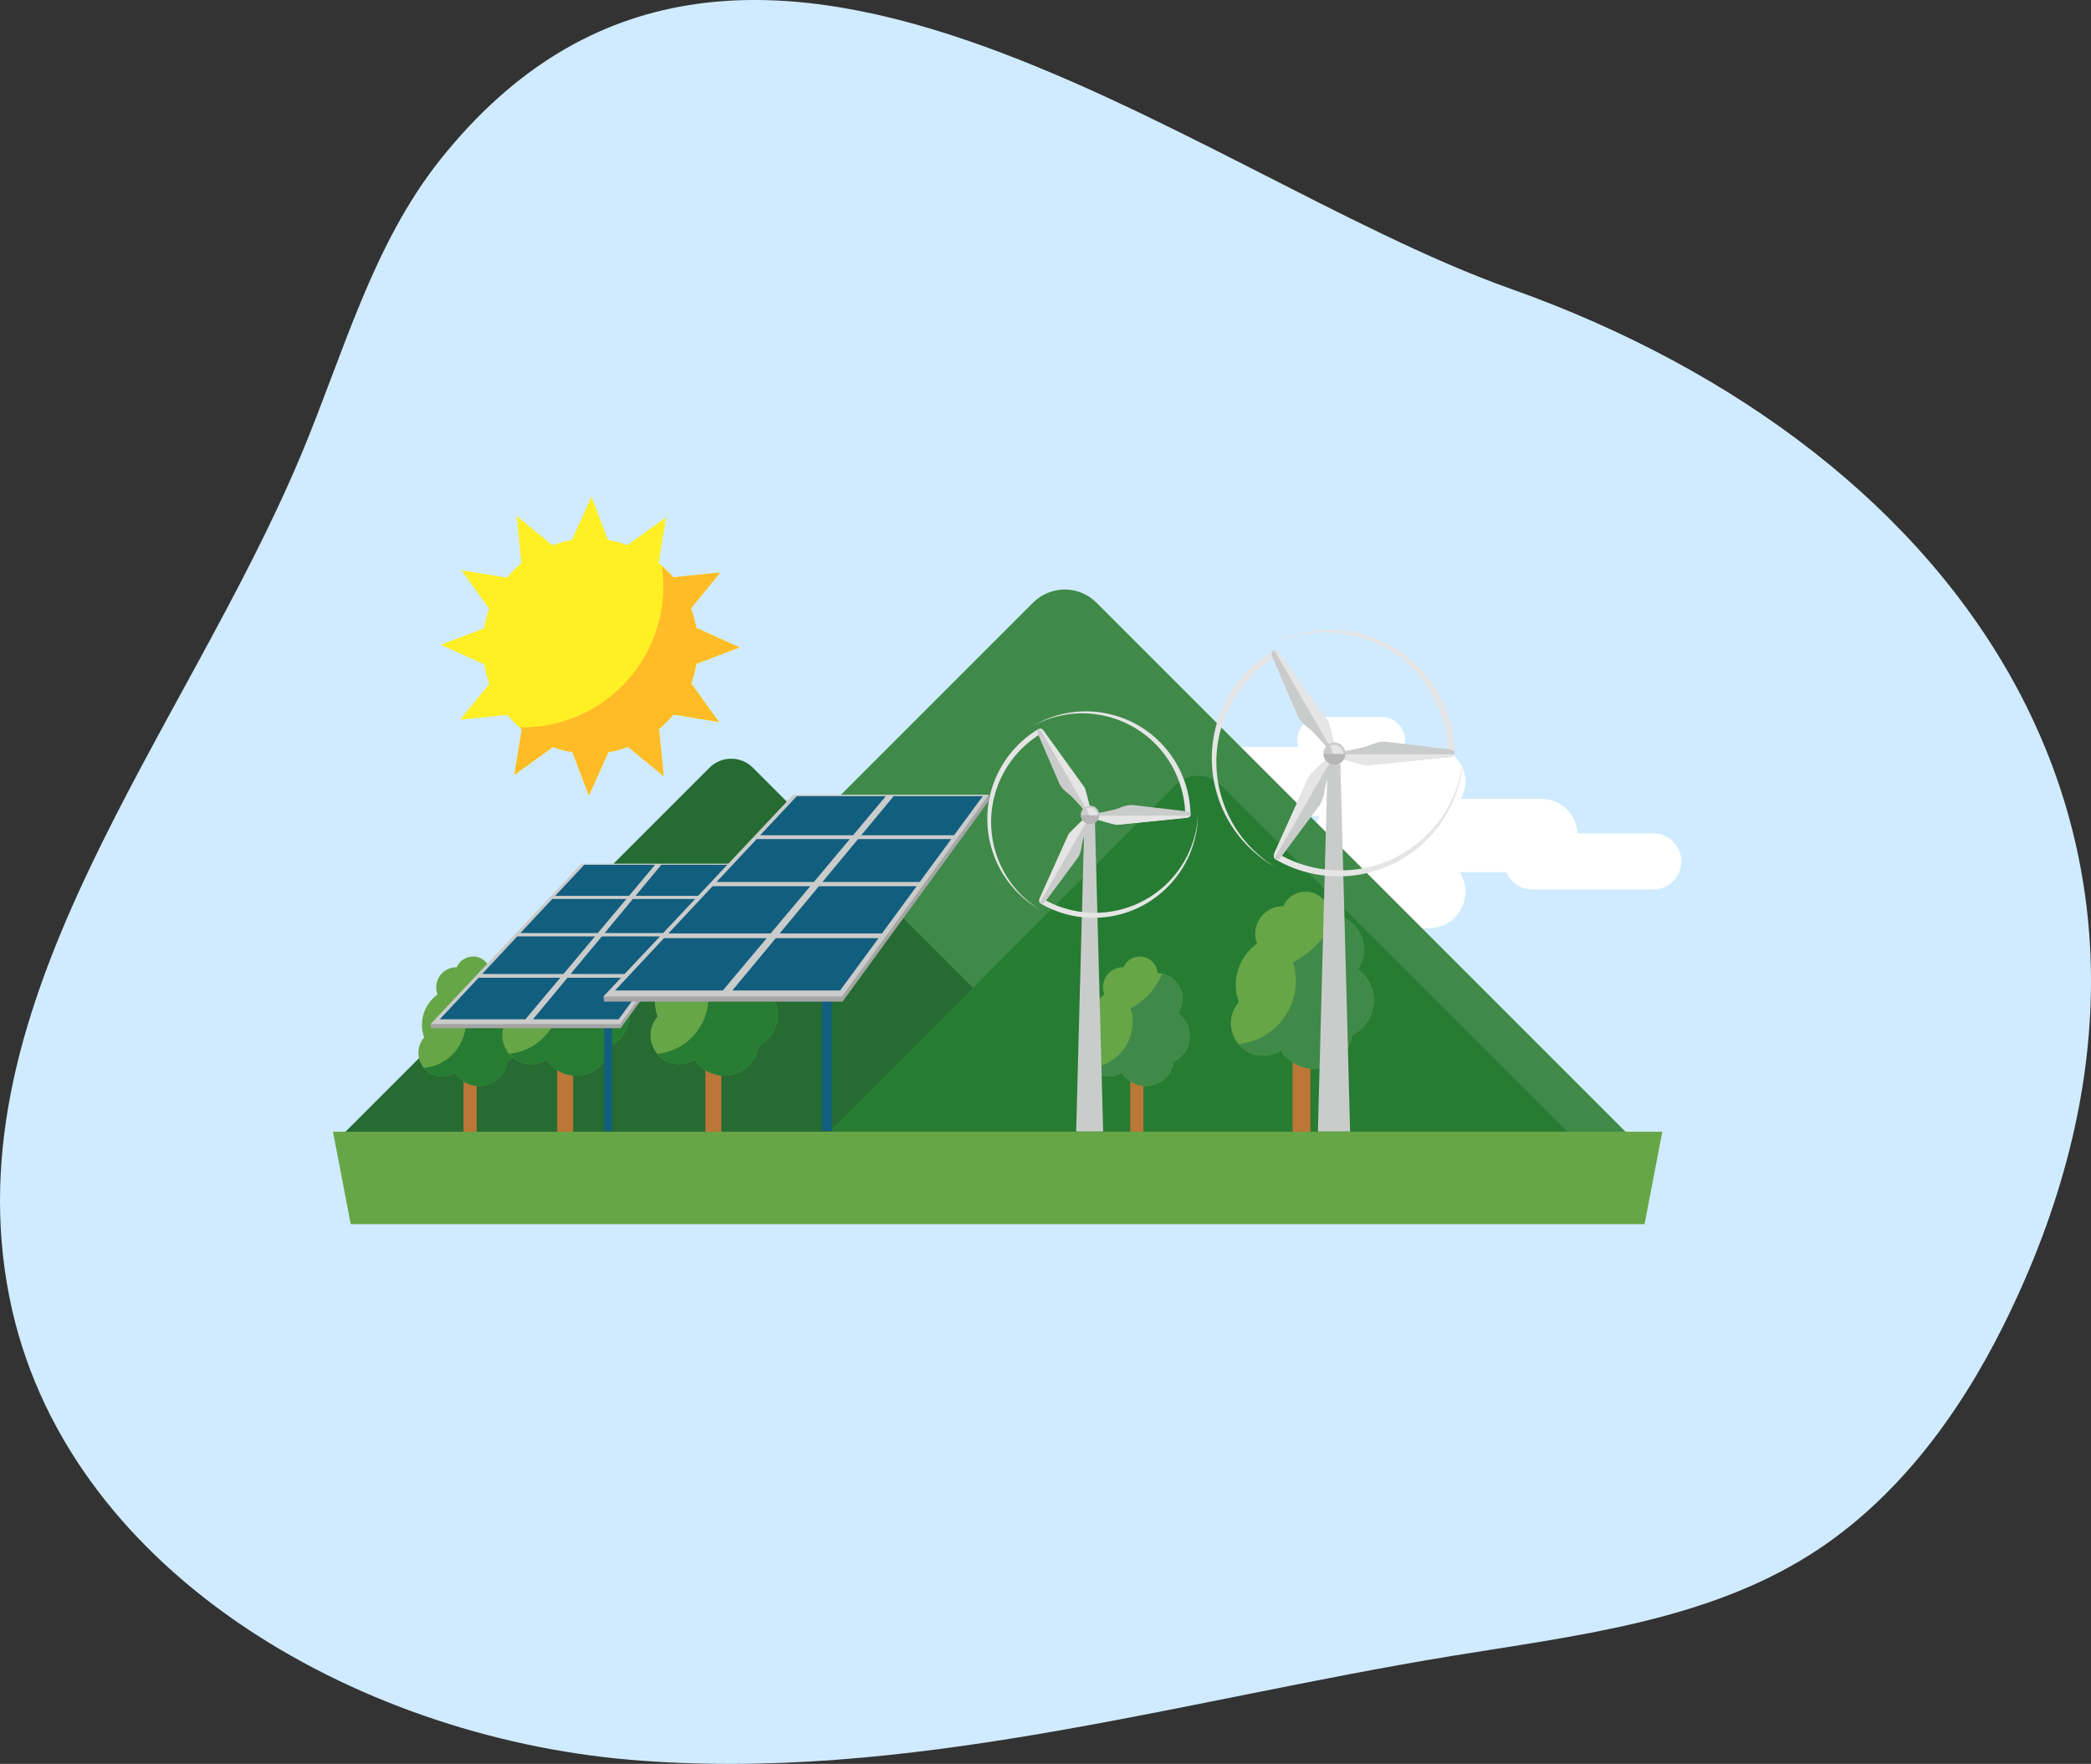 <?xml version="1.0" encoding="utf-8"?>
<!-- Generator: Adobe Illustrator 16.0.0, SVG Export Plug-In . SVG Version: 6.00 Build 0)  -->
<!DOCTYPE svg PUBLIC "-//W3C//DTD SVG 1.1//EN" "http://www.w3.org/Graphics/SVG/1.1/DTD/svg11.dtd">
<svg version="1.1" id="圖層_1" xmlns="http://www.w3.org/2000/svg" xmlns:xlink="http://www.w3.org/1999/xlink" x="0px" y="0px"
	 width="500.055px" height="421.822px" viewBox="0 0 500.055 421.822" enable-background="new 0 0 500.055 421.822"
	 xml:space="preserve">
<rect x="0" y="0" width="500.055" height="421.822" fill="#333333" stroke="none"/>
<g>
	<path fill="#D0EBFF" d="M479.155,316.908c-10.797,21.7-25.807,41.948-46.302,54.89c-25.314,15.982-56.246,19.389-85.791,24.233
		c-65.352,10.721-130.475,30.438-196.458,24.797C84.62,415.187,15.146,375.159,2.249,310.201
		c-14.127-71.154,41.816-134.652,69.821-201.572c10.053-24.023,16.954-50.008,33.166-70.388
		c71.609-90.013,179.079,3.503,255.958,30.792C470.42,107.803,535.97,202.715,479.155,316.908z"/>
	<g>
		<path fill="#FFFFFF" d="M395.361,199.283h-18.117c-0.271-4.6-4.051-8.257-8.723-8.257h-19.203c0.707-1.22,1.141-2.615,1.141-4.129
			c0-4.561-3.697-8.257-8.256-8.257h-6.436c0.139-0.495,0.24-1.007,0.24-1.549c0-3.134-2.539-5.676-5.678-5.676h-14.449
			c-3.135,0-5.676,2.542-5.676,5.676c0,0.542,0.098,1.054,0.238,1.549h-16.758c-4.559,0-8.256,3.697-8.256,8.257
			c0,4.561,3.697,8.259,8.256,8.259h22.004c-0.844,1.35-1.357,2.933-1.357,4.645c0,1.711,0.514,3.294,1.357,4.646h-6
			c-4.848,0-8.775,3.927-8.775,8.771s3.928,8.773,8.775,8.773h31.994c4.85,0,8.773-3.929,8.773-8.773
			c0-1.711-0.51-3.295-1.355-4.645h11.166c1.012,2.424,3.396,4.129,6.189,4.129h28.902c3.705,0,6.711-3.004,6.711-6.709
			C402.072,202.287,399.066,199.283,395.361,199.283z"/>
		<g>
			<path fill="#3F8A49" d="M389.936,271.84L262.217,144.121c-4.189-4.189-10.98-4.189-15.171,0L119.329,271.84H389.936z"/>
			<path fill="#266B32" d="M267.477,271.015l-87.426-87.424c-2.865-2.867-7.514-2.867-10.384,0l-87.424,87.424H267.477z"/>
			<path fill="#277C33" d="M383.195,278.979l-91.219-91.22c-2.994-2.992-7.844-2.992-10.834,0l-91.221,91.22H383.195z"/>
		</g>
		<g>
			<rect x="168.699" y="241.01" fill="#BC7637" width="3.805" height="30.05"/>
			<path fill="#66A646" d="M185.985,242.738c0-2.744-1.347-5.156-3.402-6.669c0.835-1.2,1.327-2.651,1.327-4.223
				c0-4.057-3.254-7.344-7.293-7.419c-0.175-2.706-2.402-4.854-5.151-4.854c-2.132,0-3.955,1.282-4.754,3.118
				c-0.029,0-0.059-0.008-0.085-0.008c-3.248,0-5.878,2.633-5.878,5.879c0,0.725,0.147,1.412,0.389,2.055
				c-2.746,1.977-4.537,5.193-4.537,8.835c0,1.282,0.231,2.509,0.641,3.653c-1.034,1.209-1.68,2.758-1.68,4.471
				c0,3.818,3.095,6.914,6.913,6.914c1.376,0,2.648-0.412,3.724-1.104c1.472,2.318,4.043,3.87,6.994,3.87
				c4.18,0,7.602-3.104,8.18-7.123C184.096,248.774,185.985,245.99,185.985,242.738z"/>
			<path fill="#277C33" d="M182.583,236.069c0.835-1.2,1.327-2.651,1.327-4.223c0-3.597-2.56-6.576-5.958-7.262
				c-1.767,4.336-5.038,7.893-9.157,10.042c0.384,1.253,0.596,2.583,0.596,3.962c0,7.006-5.351,12.762-12.184,13.416
				c1.267,1.508,3.145,2.486,5.267,2.486c1.376,0,2.648-0.412,3.724-1.104c1.472,2.317,4.043,3.869,6.994,3.869
				c4.18,0,7.602-3.103,8.18-7.123c2.723-1.359,4.613-4.146,4.613-7.396C185.985,239.994,184.64,237.582,182.583,236.069z"/>
		</g>
		<g>
			<rect x="110.859" y="246.358" fill="#BC7637" width="3.127" height="24.699"/>
			<path fill="#66A646" d="M125.067,247.781c0-2.257-1.109-4.239-2.793-5.48c0.684-0.985,1.087-2.18,1.087-3.471
				c0-3.335-2.673-6.035-5.994-6.099c-0.143-2.226-1.973-3.989-4.234-3.989c-1.748,0-3.25,1.057-3.906,2.563
				c-0.025,0-0.047-0.006-0.074-0.006c-2.667,0-4.831,2.161-4.831,4.828c0,0.6,0.126,1.164,0.32,1.691
				c-2.255,1.625-3.729,4.268-3.729,7.262c0,1.055,0.192,2.062,0.527,3.003c-0.847,0.991-1.383,2.265-1.383,3.676
				c0,3.138,2.549,5.683,5.687,5.683c1.129,0,2.176-0.34,3.06-0.907c1.21,1.905,3.325,3.181,5.748,3.181
				c3.438,0,6.251-2.55,6.722-5.854C123.516,252.743,125.067,250.455,125.067,247.781z"/>
			<path fill="#277C33" d="M122.273,242.301c0.684-0.985,1.087-2.18,1.087-3.471c0-2.956-2.102-5.404-4.894-5.97
				c-1.453,3.562-4.14,6.486-7.527,8.255c0.317,1.028,0.488,2.12,0.488,3.256c0,5.76-4.396,10.489-10.013,11.028
				c1.042,1.238,2.583,2.043,4.33,2.043c1.129,0,2.176-0.34,3.06-0.907c1.21,1.905,3.325,3.181,5.748,3.181
				c3.438,0,6.251-2.55,6.722-5.853c2.241-1.12,3.793-3.408,3.793-6.082C125.067,245.524,123.958,243.542,122.273,242.301z"/>
		</g>
		<g>
			<rect x="133.258" y="241.01" fill="#BC7637" width="3.804" height="30.05"/>
			<path fill="#66A646" d="M150.544,242.738c0-2.744-1.348-5.156-3.399-6.669c0.831-1.2,1.324-2.651,1.324-4.223
				c0-4.057-3.254-7.344-7.293-7.419c-0.176-2.706-2.403-4.854-5.151-4.854c-2.128,0-3.954,1.282-4.753,3.118
				c-0.031,0-0.059-0.008-0.085-0.008c-3.249,0-5.877,2.633-5.877,5.879c0,0.725,0.149,1.412,0.39,2.055
				c-2.747,1.977-4.539,5.193-4.539,8.835c0,1.282,0.234,2.509,0.643,3.653c-1.037,1.209-1.682,2.758-1.682,4.471
				c0,3.818,3.095,6.914,6.916,6.914c1.376,0,2.647-0.412,3.722-1.104c1.472,2.318,4.047,3.87,6.997,3.87
				c4.179,0,7.603-3.104,8.177-7.123C148.657,248.774,150.544,245.99,150.544,242.738z"/>
			<path fill="#277C33" d="M147.146,236.069c0.831-1.2,1.324-2.651,1.324-4.223c0-3.597-2.56-6.576-5.955-7.262
				c-1.765,4.336-5.039,7.893-9.157,10.042c0.385,1.253,0.592,2.583,0.592,3.962c0,7.006-5.347,12.762-12.183,13.416
				c1.269,1.508,3.144,2.486,5.269,2.486c1.376,0,2.647-0.412,3.722-1.104c1.472,2.317,4.047,3.869,6.997,3.869
				c4.179,0,7.603-3.103,8.177-7.123c2.726-1.359,4.613-4.146,4.613-7.396C150.544,239.994,149.196,237.582,147.146,236.069z"/>
		</g>
		<g>
			<rect x="309.113" y="237.304" fill="#BC7637" width="4.273" height="33.756"/>
			<path fill="#66A646" d="M328.531,239.247c0-3.083-1.516-5.794-3.82-7.489c0.934-1.348,1.488-2.979,1.488-4.743
				c0-4.558-3.654-8.248-8.191-8.334c-0.197-3.041-2.693-5.453-5.787-5.453c-2.391,0-4.439,1.444-5.34,3.506
				c-0.029,0-0.062-0.01-0.096-0.01c-3.646,0-6.604,2.957-6.604,6.604c0,0.814,0.168,1.588,0.439,2.311
				c-3.086,2.219-5.1,5.83-5.1,9.92c0,1.442,0.264,2.82,0.723,4.106c-1.16,1.356-1.889,3.096-1.889,5.021
				c0,4.289,3.48,7.769,7.768,7.769c1.545,0,2.971-0.465,4.182-1.24c1.654,2.604,4.543,4.347,7.859,4.347
				c4.689,0,8.537-3.483,9.184-8C326.408,246.026,328.531,242.897,328.531,239.247z"/>
			<path fill="#3F8A49" d="M324.711,231.758c0.934-1.348,1.488-2.979,1.488-4.743c0-4.041-2.875-7.386-6.686-8.156
				c-1.986,4.869-5.662,8.863-10.291,11.278c0.434,1.407,0.668,2.901,0.668,4.45c0,7.87-6.004,14.336-13.686,15.072
				c1.422,1.691,3.531,2.792,5.918,2.792c1.545,0,2.971-0.466,4.182-1.24c1.654,2.604,4.543,4.347,7.859,4.347
				c4.689,0,8.537-3.483,9.184-8c3.061-1.529,5.184-4.658,5.184-8.311C328.531,236.164,327.016,233.453,324.711,231.758z"/>
		</g>
		<g>
			<rect x="270.307" y="246.358" fill="#BC7637" width="3.125" height="24.699"/>
			<path fill="#66A646" d="M284.516,247.781c0-2.257-1.109-4.239-2.797-5.48c0.688-0.985,1.092-2.18,1.092-3.471
				c0-3.335-2.674-6.035-5.998-6.099c-0.143-2.226-1.973-3.989-4.229-3.989c-1.752,0-3.25,1.057-3.908,2.563
				c-0.025,0-0.047-0.006-0.07-0.006c-2.668,0-4.834,2.161-4.834,4.828c0,0.6,0.125,1.164,0.324,1.691
				c-2.258,1.625-3.734,4.268-3.734,7.262c0,1.055,0.195,2.062,0.529,3.003c-0.85,0.991-1.379,2.265-1.379,3.676
				c0,3.138,2.541,5.683,5.684,5.683c1.131,0,2.176-0.34,3.061-0.907c1.209,1.905,3.324,3.181,5.746,3.181
				c3.438,0,6.252-2.55,6.723-5.854C282.963,252.743,284.516,250.455,284.516,247.781z"/>
			<path fill="#3F8A49" d="M281.719,242.301c0.688-0.985,1.092-2.18,1.092-3.471c0-2.956-2.104-5.404-4.895-5.97
				c-1.451,3.562-4.143,6.486-7.529,8.255c0.316,1.028,0.49,2.12,0.49,3.256c0,5.76-4.395,10.489-10.014,11.028
				c1.043,1.238,2.582,2.043,4.33,2.043c1.131,0,2.176-0.34,3.061-0.907c1.209,1.905,3.324,3.181,5.746,3.181
				c3.438,0,6.252-2.55,6.723-5.853c2.24-1.12,3.793-3.408,3.793-6.082C284.516,245.524,283.406,243.542,281.719,242.301z"/>
		</g>
		<g>
			<g>
				<polygon fill="#CACCCB" points="315.172,270.576 317.568,180.098 320.48,180.098 322.873,270.576 				"/>
				<g>
					<path fill="#E5E5E5" d="M305.273,156.905c-10.994,6.566-16.83,19.81-13.406,32.818c2.012,7.669,6.877,13.817,13.146,17.652
						c-6.793-3.835-12.096-10.288-14.229-18.427c-3.482-13.25,2.51-26.735,13.764-33.354L305.273,156.905z"/>
					<path fill="#E5E5E5" d="M305.641,204.133c11.062,6.458,25.475,5.17,35.217-4.104c5.742-5.468,8.777-12.698,9.107-20.038
						c-0.078,7.798-3.174,15.556-9.262,21.359c-9.926,9.446-24.629,10.709-35.859,4.05L305.641,204.133z"/>
					<path fill="#E5E5E5" d="M346.324,180.195c-0.221-12.805-8.803-24.457-21.785-27.969c-7.652-2.071-15.406-0.913-21.857,2.613
						c6.709-3.978,14.947-5.363,23.066-3.166c13.229,3.577,21.938,15.489,22.072,28.545L346.324,180.195z"/>
					<g>
						<g>
							<g>
								<path fill="#CACCCB" d="M331.211,177.367l15.234,1.772c1.91,0.132,1.979,1.78,0,1.913l-19.631,1.979
									c-0.541,0.058-7.381-2.005-7.381-2.005c-0.307-0.257-0.385-0.629-0.244-0.95c1.498-0.238,6.998-1.249,8.324-1.859
									C328.508,177.759,330.119,177.301,331.211,177.367z"/>
								<path fill="#E5E5E5" d="M319.434,181.025c-0.207-0.174-0.311-0.401-0.311-0.629h28.709c-0.166,0.33-0.623,0.606-1.387,0.657
									l-19.631,1.979C326.273,183.088,319.434,181.025,319.434,181.025z"/>
							</g>
							<g>
								<path fill="#CACCCB" d="M315.701,192.381l-9.148,12.305c-1.072,1.59-2.533,0.824-1.658-0.958l8.102-17.986
									c0.223-0.5,5.432-5.391,5.432-5.391c0.375-0.137,0.734-0.021,0.943,0.265c-0.541,1.416-2.422,6.685-2.553,8.137
									C316.719,189.841,316.307,191.468,315.701,192.381z"/>
								<path fill="#E5E5E5" d="M318.426,180.35c0.252-0.093,0.498-0.067,0.695,0.046l-14.352,24.863
									c-0.199-0.31-0.213-0.845,0.123-1.531l8.102-17.986C313.217,185.242,318.426,180.35,318.426,180.35z"/>
							</g>
							<g>
								<path fill="#CACCCB" d="M310.457,171.442l-6.08-14.079c-0.846-1.723,0.551-2.604,1.654-0.955l11.523,16.008
									c0.326,0.441,1.959,7.396,1.959,7.396c-0.066,0.394-0.354,0.651-0.701,0.686c-0.955-1.177-4.582-5.438-5.771-6.277
									C312.145,173.592,310.943,172.419,310.457,171.442z"/>
								<path fill="#E5E5E5" d="M319.516,179.813c-0.049,0.267-0.195,0.468-0.395,0.583l-14.352-24.861
									c0.365-0.02,0.838,0.238,1.262,0.874l11.523,16.008C317.883,172.858,319.516,179.813,319.516,179.813z"/>
							</g>
							<circle fill="#CACCCB" cx="319.129" cy="180.199" r="2.639"/>
							<path fill="#B5B5B5" d="M321.766,180.275c-0.043,1.421-1.205,2.561-2.635,2.561c-1.432,0-2.594-1.14-2.637-2.561H321.766z"/>
							<path fill="#E5E5E5" d="M318.812,180.285c0,0-0.506-1.737-0.729-1.959c0.279-0.115,0.578-0.181,0.895-0.181
								c1.221,0,2.219,0.944,2.309,2.14H318.812z"/>
						</g>
					</g>
				</g>
			</g>
			<g>
				<polygon fill="#CACCCB" points="257.359,270.576 259.367,194.791 261.807,194.791 263.811,270.576 				"/>
				<g>
					<path fill="#E5E5E5" d="M249.069,175.365c-9.209,5.5-14.096,16.594-11.229,27.489c1.688,6.422,5.763,11.573,11.013,14.786
						c-5.688-3.212-10.125-8.618-11.918-15.435c-2.916-11.099,2.104-22.394,11.528-27.937L249.069,175.365z"/>
					<path fill="#E5E5E5" d="M249.377,214.924c9.263,5.408,21.335,4.332,29.496-3.438c4.809-4.579,7.352-10.634,7.631-16.784
						c-0.068,6.533-2.654,13.031-7.76,17.892c-8.311,7.913-20.629,8.973-30.035,3.393L249.377,214.924z"/>
					<path fill="#E5E5E5" d="M283.453,194.873c-0.184-10.727-7.373-20.486-18.246-23.429c-6.41-1.733-12.908-0.764-18.308,2.19
						c5.621-3.333,12.517-4.492,19.322-2.652c11.076,2.998,18.375,12.975,18.484,23.908L283.453,194.873z"/>
					<g>
						<g>
							<g>
								<path fill="#CACCCB" d="M270.795,192.504l12.756,1.485c1.605,0.11,1.662,1.491,0,1.601l-16.438,1.658
									c-0.453,0.049-6.182-1.68-6.182-1.68c-0.258-0.215-0.324-0.529-0.207-0.794c1.254-0.202,5.863-1.048,6.973-1.56
									C268.527,192.83,269.881,192.449,270.795,192.504z"/>
								<path fill="#E5E5E5" d="M260.932,195.568c-0.176-0.146-0.262-0.336-0.262-0.526h24.047c-0.139,0.274-0.52,0.506-1.166,0.548
									l-16.438,1.658C266.66,197.297,260.932,195.568,260.932,195.568z"/>
							</g>
							<g>
								<path fill="#CACCCB" d="M257.803,205.078l-7.664,10.31c-0.895,1.331-2.119,0.688-1.388-0.804l6.786-15.064
									c0.186-0.42,4.545-4.516,4.545-4.516c0.318-0.117,0.617-0.018,0.793,0.221c-0.453,1.186-2.027,5.601-2.141,6.814
									C258.656,202.951,258.309,204.314,257.803,205.078z"/>
								<path fill="#E5E5E5" d="M260.082,195.004c0.215-0.08,0.422-0.058,0.588,0.038l-12.021,20.823
									c-0.17-0.259-0.18-0.705,0.104-1.281l6.787-15.064C255.723,199.1,260.082,195.004,260.082,195.004z"/>
							</g>
							<g>
								<path fill="#CACCCB" d="M253.41,187.542l-5.093-11.793c-0.705-1.442,0.464-2.179,1.389-0.801l9.656,13.41
									c0.268,0.369,1.637,6.195,1.637,6.195c-0.059,0.332-0.299,0.545-0.588,0.573c-0.803-0.985-3.838-4.556-4.836-5.257
									C254.824,189.343,253.822,188.36,253.41,187.542z"/>
								<path fill="#E5E5E5" d="M260.998,194.553c-0.041,0.225-0.166,0.393-0.328,0.489l-12.021-20.824
									c0.308-0.017,0.695,0.199,1.058,0.73l9.655,13.41C259.629,188.727,260.998,194.553,260.998,194.553z"/>
							</g>
							<circle fill="#CACCCB" cx="260.676" cy="194.875" r="2.21"/>
							<path fill="#B5B5B5" d="M262.885,194.939c-0.037,1.191-1.014,2.145-2.209,2.145c-1.199,0-2.172-0.953-2.207-2.145H262.885z"
								/>
							<path fill="#E5E5E5" d="M260.41,194.947c0,0-0.424-1.455-0.611-1.642c0.232-0.096,0.482-0.15,0.75-0.15
								c1.025,0,1.857,0.79,1.934,1.792H260.41z"/>
						</g>
					</g>
				</g>
			</g>
		</g>
		<g>
			<rect x="144.481" y="225.401" fill="#125E7F" width="1.917" height="45.076"/>
			<g>
				<polygon fill="#A5A5A5" points="148.414,245.883 103.063,245.883 102.968,244.892 176.254,206.542 176.354,207.533 				"/>
				<polygon fill="#CACCCB" points="148.313,244.892 102.968,244.892 139.04,206.542 176.254,206.542 				"/>
				<polygon fill="#125E7F" points="150.417,214.242 132.772,214.242 139.715,206.816 156.646,206.816 				"/>
				<polygon fill="#125E7F" points="169.617,214.242 151.971,214.242 158.138,206.816 175.066,206.816 				"/>
				<polygon fill="#125E7F" points="142.964,223.125 124.462,223.125 132.081,214.979 149.795,214.979 				"/>
				<polygon fill="#125E7F" points="163.094,223.125 144.594,223.125 151.359,214.979 169.076,214.979 				"/>
				<polygon fill="#125E7F" points="134.749,232.914 115.303,232.914 123.702,223.938 142.278,223.938 				"/>
				<polygon fill="#125E7F" points="155.907,232.914 136.461,232.914 143.919,223.938 162.497,223.938 				"/>
				<polygon fill="#125E7F" points="125.653,243.756 105.165,243.756 114.464,233.813 133.997,233.813 				"/>
				<polygon fill="#125E7F" points="147.946,243.756 127.458,243.756 135.715,233.813 155.245,233.813 				"/>
			</g>
		</g>
		<g>
			<rect x="196.542" y="213.774" fill="#125E7F" width="2.412" height="56.703"/>
			<g>
				<polygon fill="#A5A5A5" points="201.492,239.539 144.446,239.539 144.317,238.292 236.514,190.051 236.635,191.297 				"/>
				<polygon fill="#CACCCB" points="201.363,238.292 144.317,238.292 189.7,190.051 236.514,190.051 				"/>
				<polygon fill="#125E7F" points="204.01,199.736 181.812,199.736 190.545,190.397 211.844,190.397 				"/>
				<polygon fill="#125E7F" points="228.161,199.736 205.965,199.736 213.719,190.397 235.018,190.397 				"/>
				<polygon fill="#125E7F" points="194.632,210.911 171.361,210.911 180.946,200.666 203.229,200.666 				"/>
				<polygon fill="#125E7F" points="219.956,210.911 196.686,210.911 205.195,200.666 227.479,200.666 				"/>
				<polygon fill="#125E7F" points="184.299,223.228 159.84,223.228 170.407,211.935 193.771,211.935 				"/>
				<polygon fill="#125E7F" points="210.915,223.228 186.454,223.228 195.835,211.935 219.204,211.935 				"/>
				<polygon fill="#125E7F" points="172.858,236.865 147.087,236.865 158.786,224.354 183.354,224.354 				"/>
				<polygon fill="#125E7F" points="200.9,236.865 175.129,236.865 185.521,224.354 210.089,224.354 				"/>
			</g>
		</g>
		<g>
			<path fill="#FFEF24" d="M165.289,163.42c0.557-1.5,0.975-3.061,1.24-4.677l10.351-3.919l-10.367-4.67
				c-0.275-1.618-0.7-3.177-1.259-4.675l6.999-8.565l-11.291,1.135c-1.04-1.251-2.194-2.404-3.452-3.439l1.779-10.892l-9.23,6.642
				c-1.499-0.555-3.062-0.97-4.678-1.239l-3.917-10.349l-4.672,10.366c-1.618,0.276-3.174,0.702-4.672,1.264l-8.566-7l1.134,11.288
				c-1.252,1.04-2.405,2.193-3.438,3.451l-10.892-1.776l6.64,9.229c-0.552,1.499-0.969,3.062-1.237,4.676l-10.352,3.918
				l10.371,4.672c0.272,1.617,0.697,3.176,1.259,4.674l-6.999,8.564l11.29-1.135c1.039,1.252,2.191,2.405,3.45,3.439l-1.775,10.894
				l9.227-6.643c1.498,0.555,3.062,0.973,4.678,1.24l3.92,10.35l4.671-10.365c1.616-0.278,3.171-0.703,4.67-1.265l8.564,7.002
				l-1.134-11.29c1.252-1.04,2.404-2.194,3.441-3.451l10.892,1.777L165.289,163.42z"/>
			<g>
				<path fill="#FFBC27" d="M166.528,158.743l10.351-3.919l-10.367-4.67c-0.275-1.618-0.7-3.177-1.259-4.675l6.999-8.565
					l-11.291,1.135c-0.81-0.98-1.753-1.844-2.704-2.694c0.23,1.586,0.392,3.196,0.392,4.846c0,18.64-15.111,33.75-33.753,33.75
					c-0.204,0-0.399-0.028-0.605-0.03c0.173,0.149,0.311,0.337,0.488,0.481l-1.775,10.894l9.227-6.643
					c1.498,0.555,3.062,0.973,4.678,1.24l3.92,10.348l4.671-10.363c1.616-0.278,3.171-0.703,4.67-1.265l8.564,7.002l-1.134-11.29
					c1.252-1.041,2.404-2.194,3.441-3.451l10.892,1.777l-6.644-9.229C165.844,161.92,166.263,160.359,166.528,158.743z"/>
			</g>
		</g>
		<polygon fill="#66A646" points="393.291,292.739 83.876,292.739 79.633,270.64 397.535,270.64 		"/>
	</g>
</g>
</svg>
